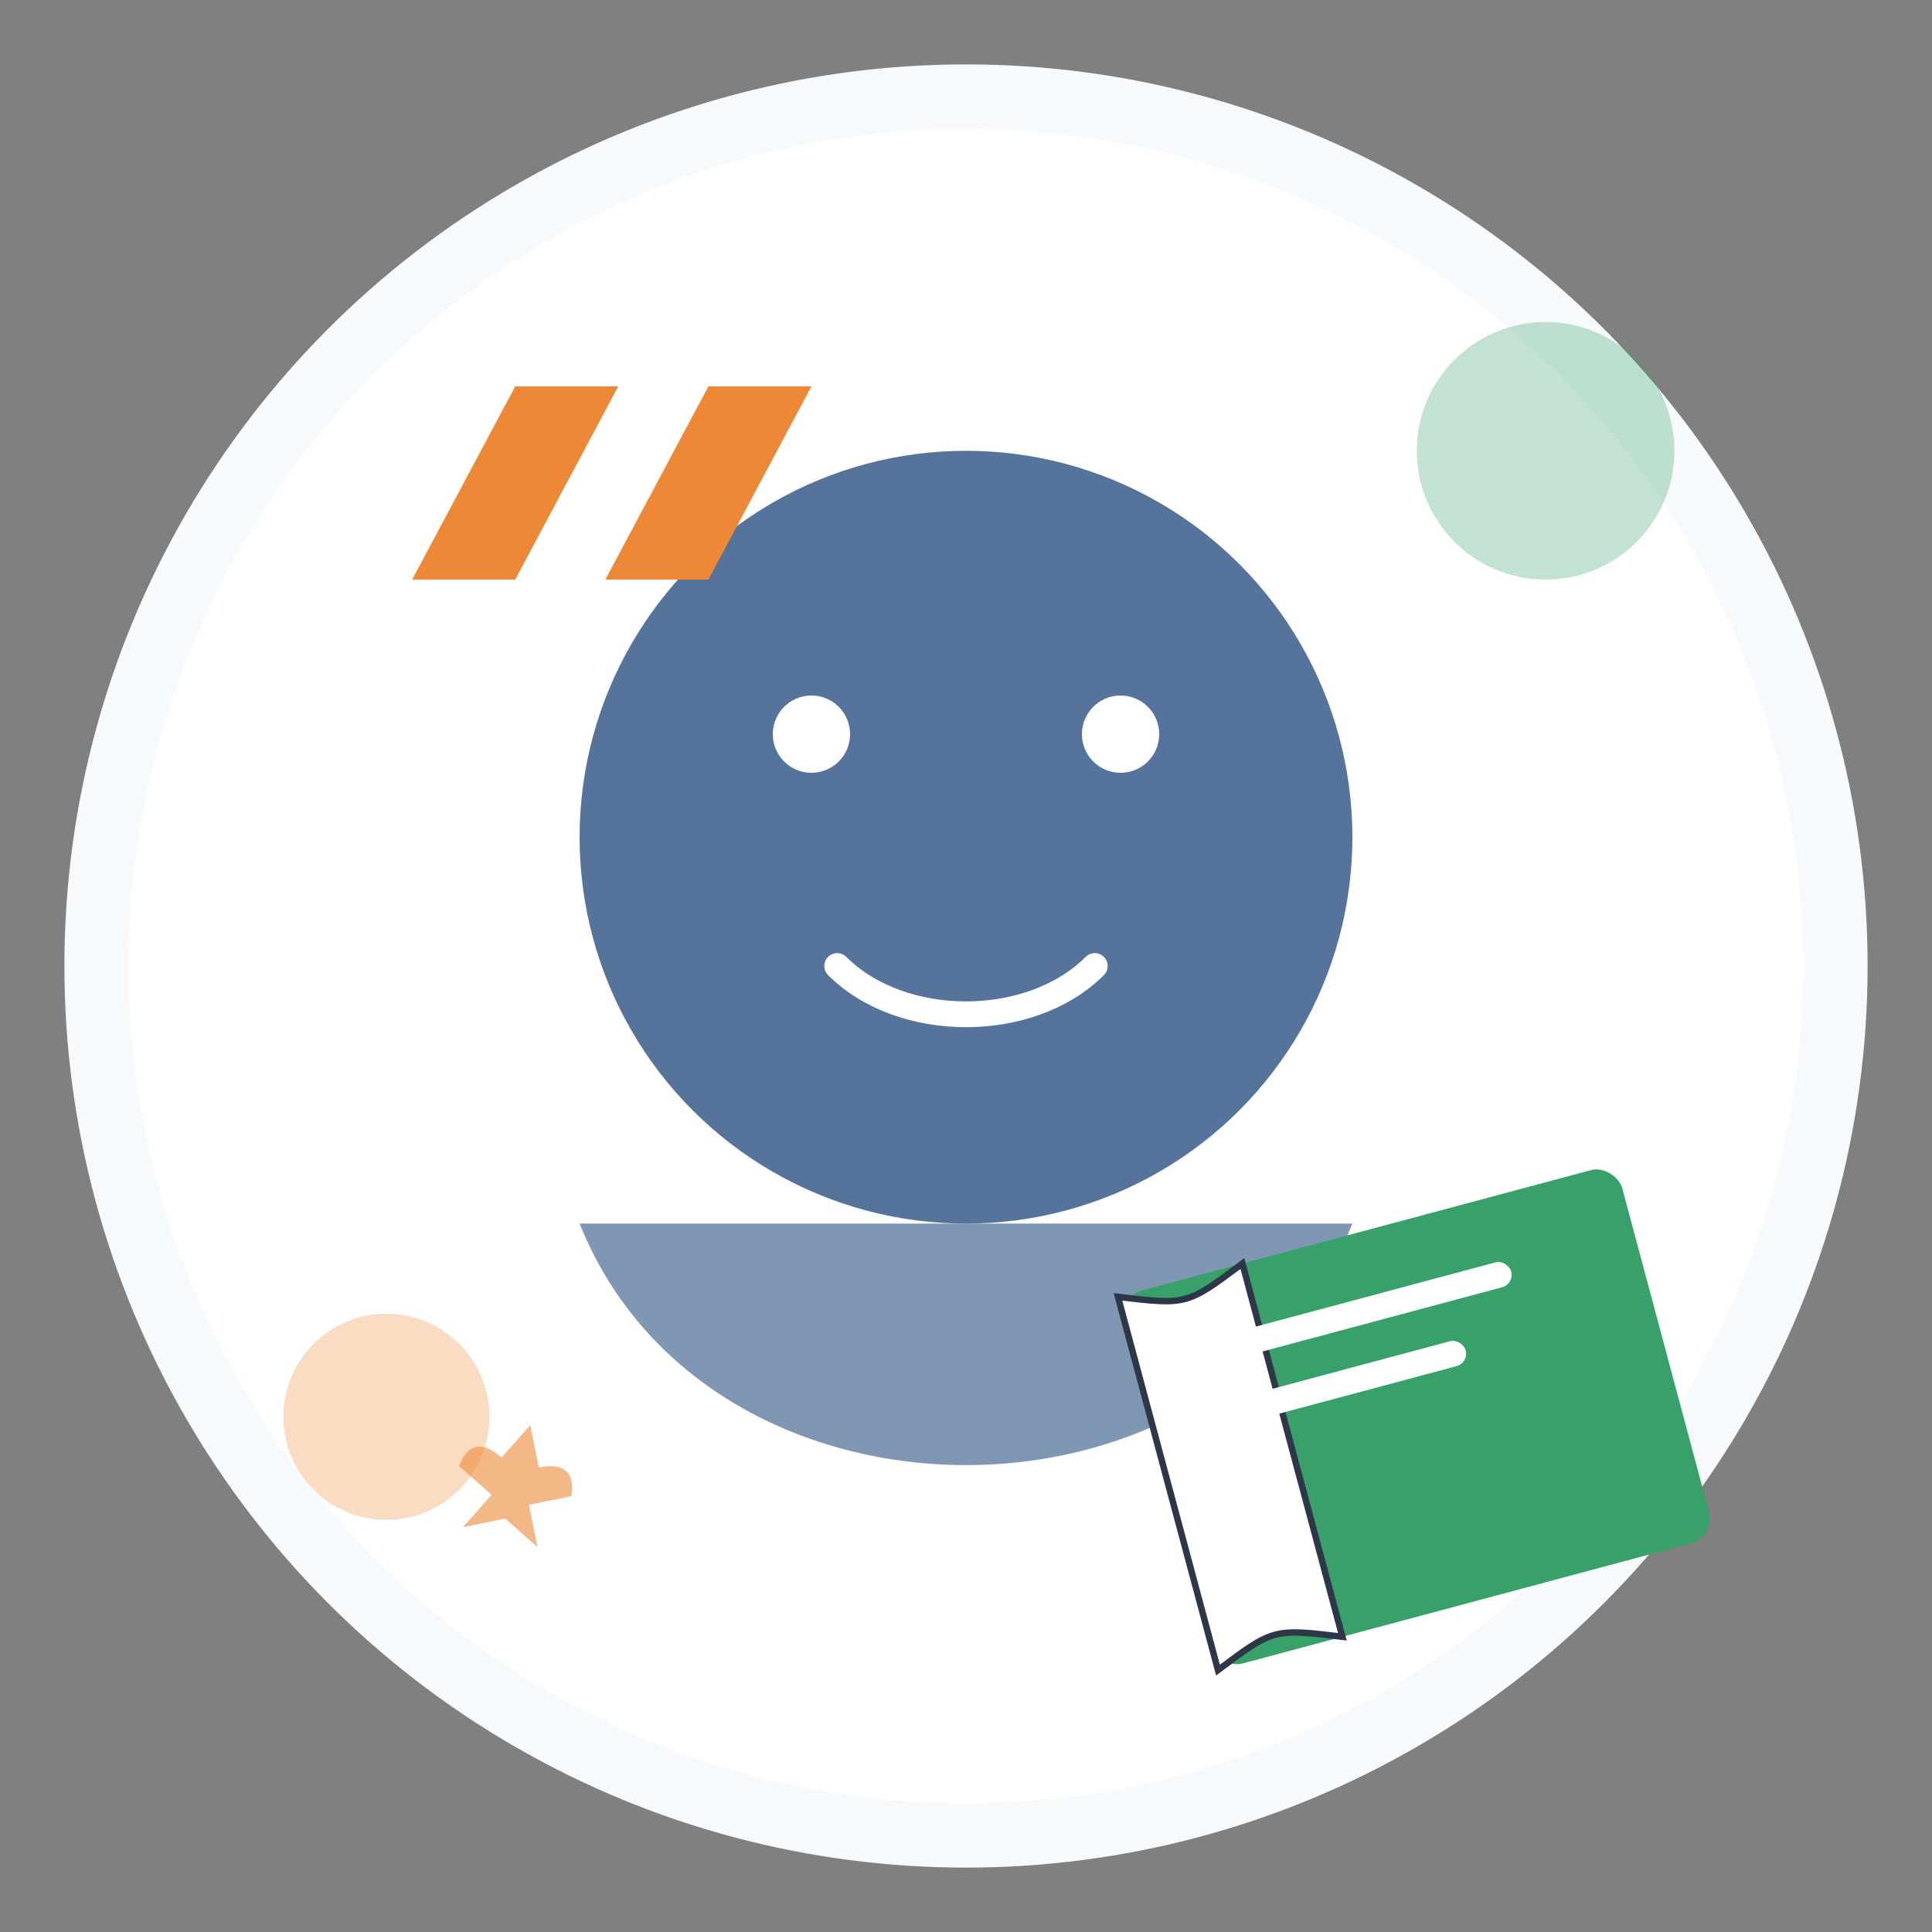<svg width="150" height="150" viewBox="0 0 150 150" xmlns="http://www.w3.org/2000/svg">
  <rect x="0" y="0" width="150" height="150" fill="#808080" stroke="none"/>
  <style>
    .primary { fill: #2c5282; }
    .secondary { fill: #38a169; }
    .accent { fill: #ed8936; }
    .dark { fill: #2d3748; }
    .light { fill: #f7fafc; }
  </style>
  
  <!-- Background Circle -->
  <circle cx="75" cy="75" r="70" class="light"/>
  <circle cx="75" cy="75" r="65" fill="white"/>
  
  <!-- Abstract Face/Person Silhouette -->
  <g transform="translate(75, 65)">
    <!-- Head Shape -->
    <circle cx="0" cy="0" r="30" class="primary" opacity="0.8"/>
    
    <!-- Face Details (Minimalist) -->
    <circle cx="-12" cy="-8" r="3" fill="white"/>
    <circle cx="12" cy="-8" r="3" fill="white"/>
    <path d="M-10,10 C-5,15 5,15 10,10" fill="none" stroke="white" stroke-width="2" stroke-linecap="round"/>
  </g>
  
  <!-- Shoulder Silhouette -->
  <path d="M45,95 C55,120 95,120 105,95" class="primary" opacity="0.6"/>
  
  <!-- Quote Marks -->
  <g transform="translate(40, 30)">
    <path d="M0,0 L-8,15 L0,15 L8,0 Z" class="accent"/>
  </g>
  <g transform="translate(55, 30)">
    <path d="M0,0 L-8,15 L0,15 L8,0 Z" class="accent"/>
  </g>
  
  <!-- Book Elements -->
  <g transform="translate(110, 110) rotate(-15)">
    <!-- Book Cover -->
    <rect x="-20" y="-15" width="40" height="30" rx="2" class="secondary"/>
    
    <!-- Book Pages -->
    <path d="M-20,-15 C-15,-13 -15,-13 -10,-15 L-10,15 C-15,13 -15,13 -20,15 Z" fill="white" stroke="#2d3748" stroke-width="0.5"/>
    
    <!-- Book Title Lines -->
    <rect x="-15" y="-10" width="25" height="2" rx="1" fill="white"/>
    <rect x="-15" y="-5" width="20" height="2" rx="1" fill="white"/>
  </g>
  
  <!-- Decorative Elements -->
  <circle cx="30" cy="110" r="8" class="accent" opacity="0.3"/>
  <circle cx="120" cy="35" r="10" class="secondary" opacity="0.3"/>
  
  <!-- Simple Maple Leaf (Canadian Element) -->
  <g transform="translate(40, 115) scale(0.3) rotate(15)">
    <path d="M0,-15 L5,-5 C15,-10 15,0 15,0 L5,5 L10,15 L0,10 L-10,15 L-5,5 L-15,0 C-15,0 -15,-10 -5,-5 Z" class="accent" opacity="0.6"/>
  </g>
</svg>
